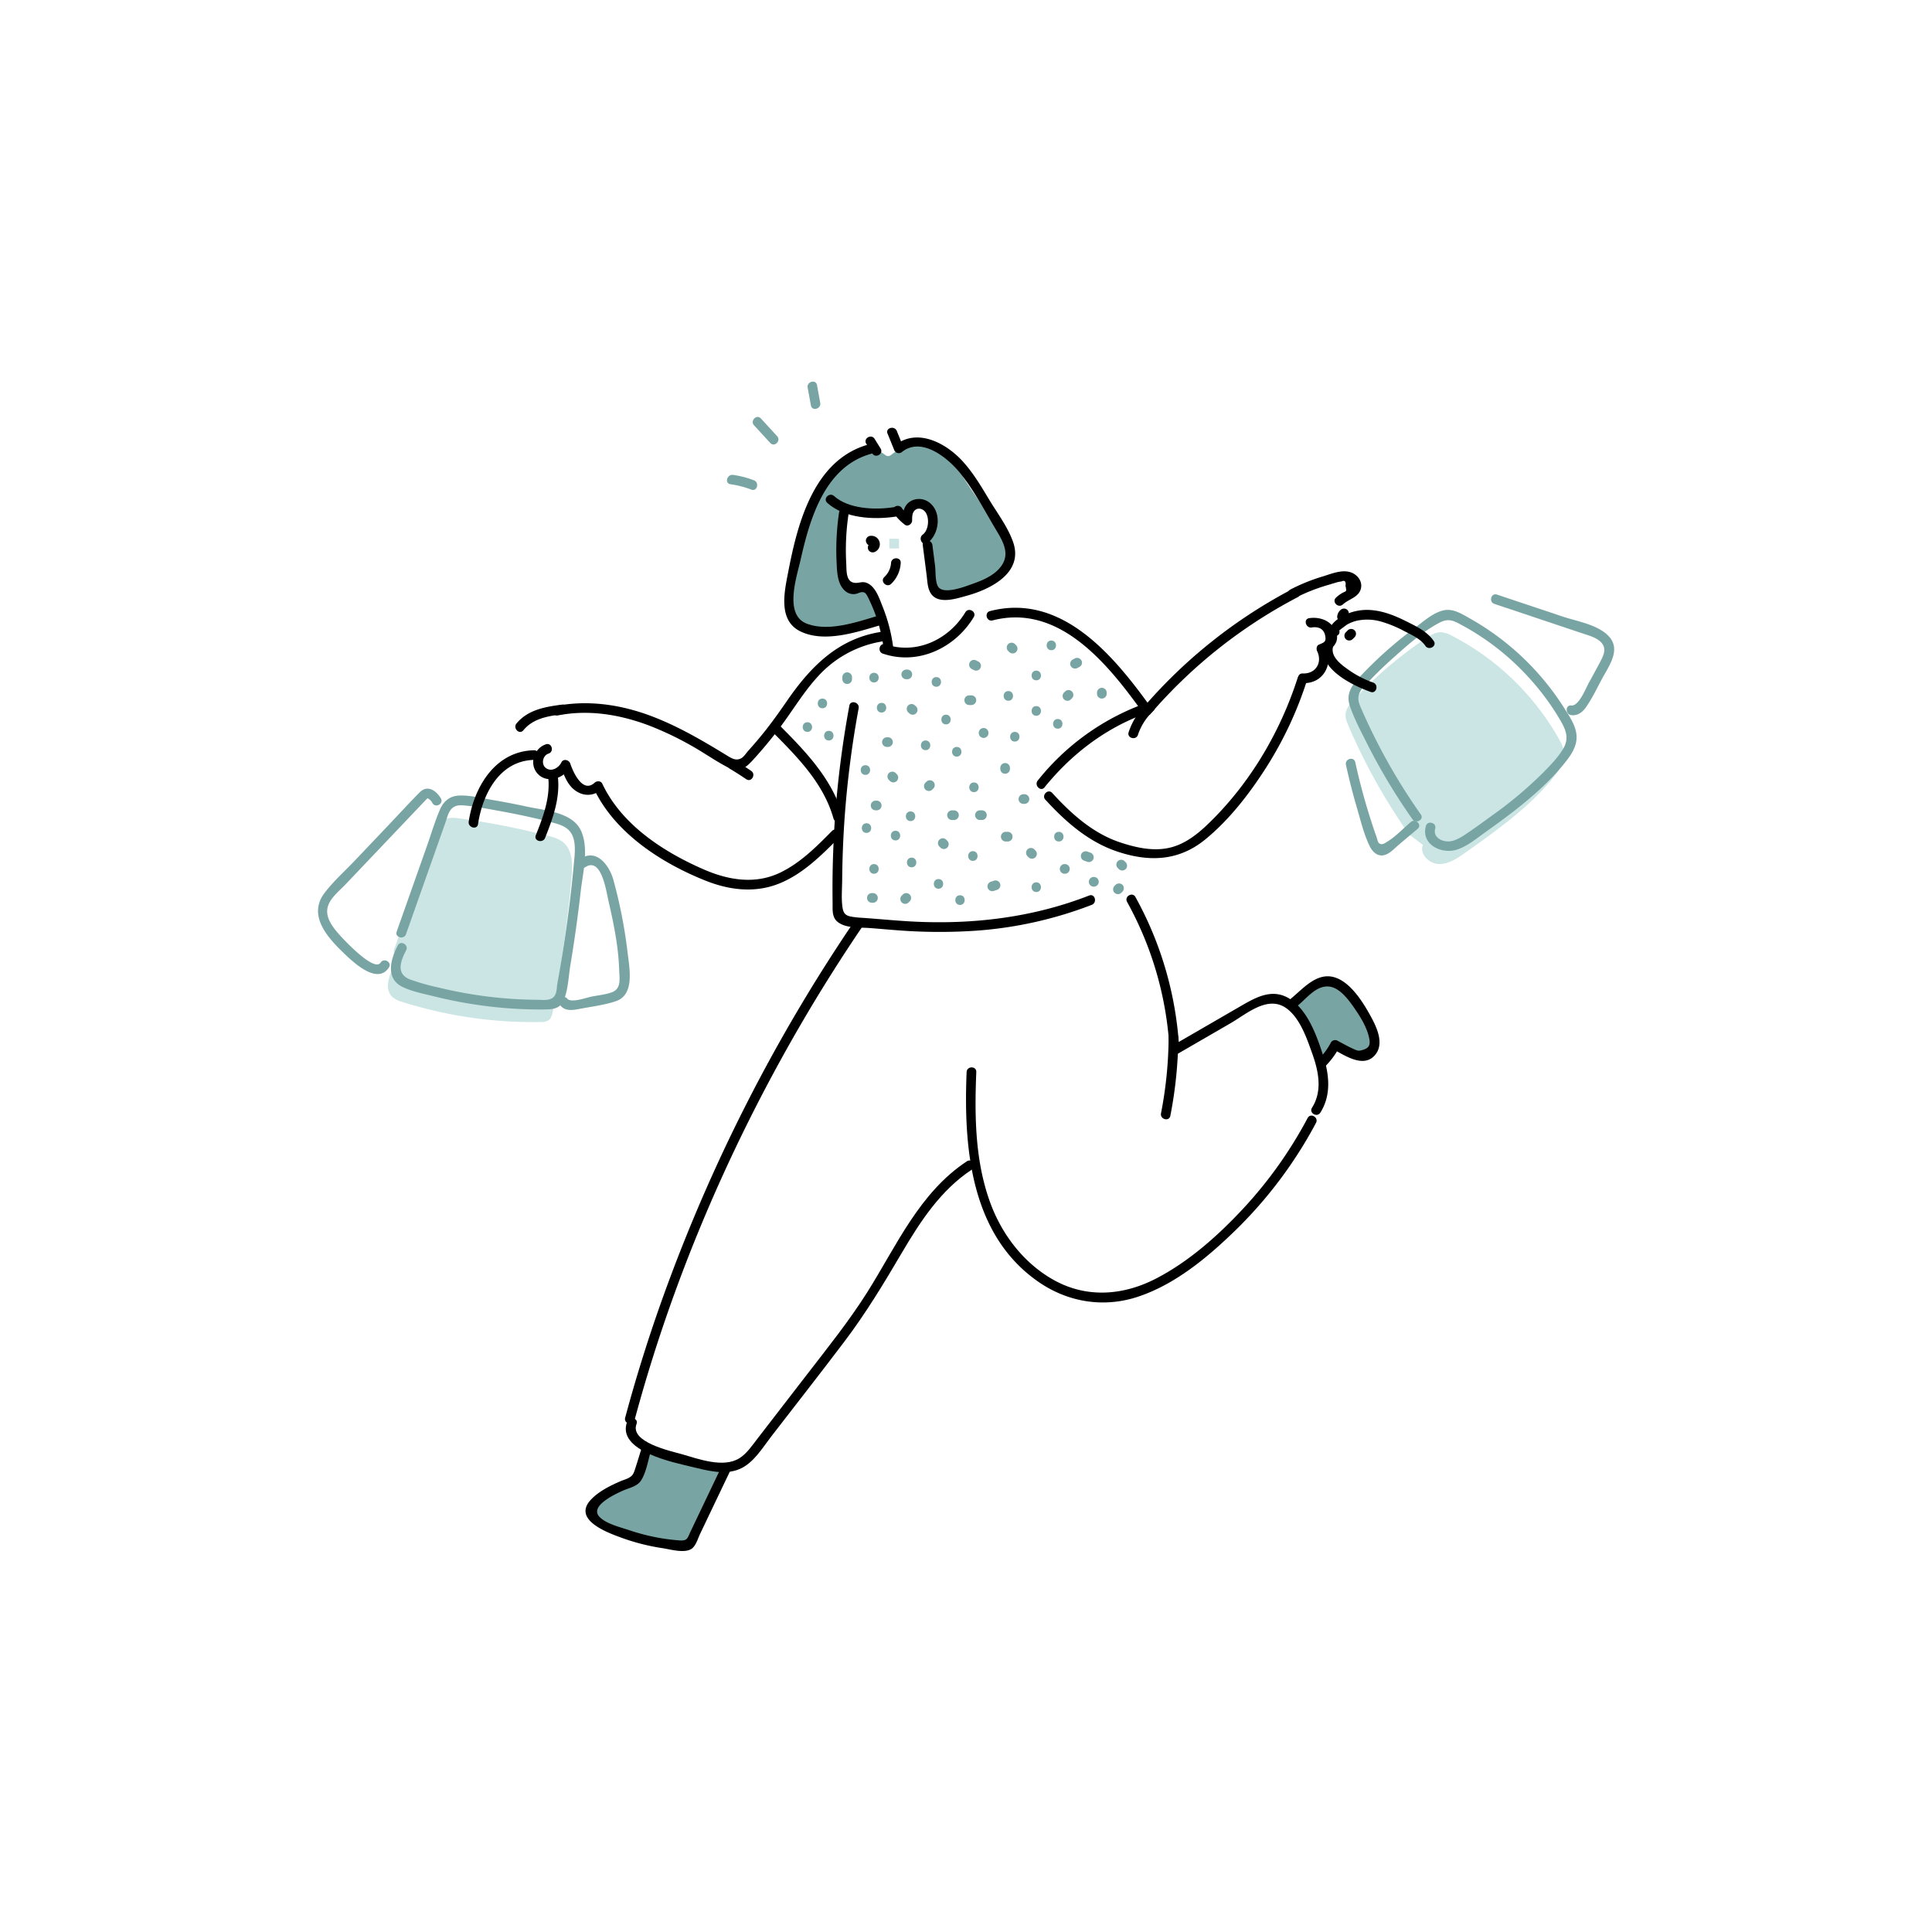 <svg viewBox="0 0 1000 1000" width="1000" height="1000" xmlns="http://www.w3.org/2000/svg"><g fill="#78a5a3"><path d="M680.44 545.23s2.6 7.41 5.93.74 4.69-6.24 9.76-2.47 18.66 9.8 15.3-4.81-11.17-25-18.21-28.86-16.14 2.52-18.78 4.93-5.84 3.25-1.7 10.88M351.16 756.49s-13.72-10.26-18.61 0-8.92 14.84-18.1 18.41-11.68 8.57 0 15.38 38.2 14.53 44.13 5.81 21.78-36.21 10.66-36.65M411.61 290.75s-6.47 26.33.56 31.66 29.21 1.53 34.25 0 9.82.15 7.22-7.46-2.88-12.52-7.55-11.21-9.69 2.59-10.23-7.37-2.76-35.34 6.61-32.2 15.59 2.39 17 1.28 7 1 8.86 3 1.26-3.75 5.35-6.33 10.26-.71 8.84 5.12-3.76 12.15-1.66 21-2.35 18.34 9.89 18.71 32.86-10.36 32.19-19.54-21.44-33.85-25.89-43.3-18.44-16.44-21.69-15.76a37.36 37.36 0 00-13.78 6.86c-4.2 3.52-3.47-4.94-14.06-.56s-22.38 12.61-27.44 27.43-8.47 28.67-8.47 28.67z"/></g><path d="M203.84 491.9l21.41-60.6c.89-2.54 1.92-5.25 4.17-6.74 2.46-1.63 5.69-1.32 8.62-.92a399.16 399.16 0 0145.44 8.94c2.88.74 5.85 1.57 8.13 3.49 4.88 4.13 4.8 11.56 4.23 17.93q-3.13 34.89-9.68 69.36c-.34 1.77-.79 3.71-2.25 4.75a7 7 0 01-4 .89 224.71 224.71 0 01-71.53-10.35 13.27 13.27 0 01-5.31-2.64c-4.27-4.07-1.71-11.15 1.09-16.34M729.34 431.87a308.22 308.22 0 01-31.34-56.1c-.88-2-1.75-4.23-1.5-6.44.31-2.63 2.15-4.8 3.94-6.75a207 207 0 0138-32.43c2.19-1.46 4.57-2.92 7.2-2.92a13.22 13.22 0 016 1.9A134.6 134.6 0 01806.63 382c1.54 2.71 3 5.61 3 8.72 0 4.06-2.42 7.69-4.95 10.87-12.72 16-29.66 28-46.36 39.84-4.11 2.9-8.6 5.92-13.62 5.78s-10.09-5.22-8.19-9.87" fill="#cae5e3"/><path d="M434.29 265.31a133.62 133.62 0 00-1.29 25.36c.25 5 .27 11.77 4.59 15.32a6.48 6.48 0 005.22 1.44c1.55-.24 3.08-1.52 4.77-.62 1 .54 2.12 3.28 2.59 4.23a81.58 81.58 0 017.24 24.78c.44 3.18 5.26 1.82 4.83-1.33a85.69 85.69 0 00-5.4-20.49c-1.7-4.24-3.72-10.84-8.6-12.43-2.32-.75-4.19.57-6.47 0-4-.95-3.56-6.46-3.76-9.94a126.47 126.47 0 011.11-25c.45-3.15-4.38-4.51-4.83-1.33zM450.68 282.42c.17 0 .5.09.26-.05 0 0-.49-.23-.28-.08s-.25-.32 0 0a2.16 2.16 0 01-.28-.57c-.11-.28-.05.17 0-.12s0-.2 0 0l.1-.26c-.16.27-.06.06.06-.06.33-.34.12-.1-.11 0a2.51 2.51 0 00-.9 3.42 2.59 2.59 0 003.43.9 4.36 4.36 0 00-2.29-8.26 2.57 2.57 0 00-2.5 2.5c.05 1.21 1.11 2.69 2.5 2.51zM461.21 291.38a11 11 0 01-3.49 7.3c-2.33 2.23 1.21 5.76 3.54 3.53a16.13 16.13 0 004.95-10.83c.21-3.22-4.8-3.21-5 0z"/><path d="M428.18 260.28c8.9 8.05 24.17 8.85 35.39 7.12 3.17-.49 1.83-5.32-1.33-4.83-9.34 1.44-23.09.9-30.53-5.83-2.38-2.16-5.93 1.37-3.53 3.54z"/><path d="M462.48 265.47a26.49 26.49 0 005.88 6.12c1.56 1.2 3.76-.44 3.76-2.16s-.06-3.85 1.31-5.21c1.84-1.82 4.57-.79 5.79 1.18 1.9 3.08 1.43 9-1.61 11.31-2.55 1.91-.06 6.26 2.52 4.32 6-4.52 7.37-15.44 1.33-20.59a8.82 8.82 0 00-10-1.1c-3.66 2.08-4.36 6.23-4.36 10.09l3.76-2.16a18.6 18.6 0 01-4.07-4.33c-1.82-2.63-6.16-.13-4.33 2.53zM449.58 230.06c-28.21 7.8-36.67 40.38-41.52 65.57-2 10.35-5.63 25.53 6.36 31.24 12.55 6 29.31.23 41.73-3.42 3.09-.91 1.78-5.74-1.33-4.83-11.14 3.27-25.73 8.52-37.16 4.21-12.07-4.55-5.25-24.27-3.23-33.26 4.8-21.37 12.63-48.09 36.48-54.69 3.1-.85 1.78-5.68-1.33-4.82z"/><path d="M448.37 229.63l3.1 5.06c1.69 2.74 6 .23 4.33-2.53l-3.11-5c-1.68-2.74-6-.23-4.32 2.52zM459.38 224.39l3.39 8.36a2.56 2.56 0 004.19 1.11c10.2-7.94 23.67 3.2 30 11 7.27 9 12.72 19.56 18.62 29.43 3.23 5.41 7 11.61 3.29 17.77-3.15 5.19-9.39 8-14.88 9.93-3.79 1.35-15.62 6.17-18.45 1.62-1.54-2.48-1.19-7.93-1.56-10.84l-1.37-10.65c-.4-3.15-5.41-3.19-5 0l2 15.49c.44 3.43.4 7.52 2.74 10.29 4.11 4.85 13 1.85 18 .47 12.55-3.45 29.6-12 24-27.89-2.77-7.86-8.3-15.09-12.57-22.21-4-6.66-8-13.39-13.22-19.19-8.49-9.48-23.48-17.81-35.15-8.73l4.18 1.1-3.39-8.36c-1.2-2.94-6-1.66-4.83 1.33zM456.47 327c-22.39 3.29-36.77 17.86-49.08 35.7-3.94 5.72-7.94 11.37-12.31 16.78-2.5 3.1-5.1 6.13-7.77 9.1-1 1.13-2.25 3.08-3.57 3.85-2.63 1.52-4.93.17-7.25-1.25-12.63-7.73-25.43-15.27-39.33-20.52-15.87-6-32.9-8.5-49.65-5.19-3.16.62-1.82 5.45 1.33 4.82 15.86-3.13 32-.45 47 5.2a165 165 0 0121.63 10.25c6.59 3.65 12.81 8.15 19.51 11.58 5.55 2.83 8.86.28 12.64-3.84q7.68-8.38 14.5-17.51c6.44-8.6 11.94-17.95 19.26-25.87a57 57 0 0134.43-18.27c3.18-.47 1.83-5.29-1.33-4.83z"/><path d="M270.88 378c5-6.1 12.66-7.34 20.1-8.3 3.15-.41 3.19-5.42 0-5-8.7 1.13-17.74 2.63-23.64 9.77-2 2.47 1.49 6 3.54 3.54zM282.51 385.27c-6 2-8.73 10-4.41 15 4.78 5.55 13.82 2.85 16.75-3.15l-4.57-.6c1.72 5.16 3.82 10.91 9 13.58a10.34 10.34 0 0012-1.45l-3.94-.51c10.84 23 35 38.6 58 47.74 12.62 5 26.09 6.53 38.82 1.08 11.76-5 21.11-14.33 30-23.3 2.26-2.3-1.28-5.84-3.54-3.54-8.06 8.17-16.44 16.61-26.93 21.61-12.84 6.12-26.55 3.85-39.18-1.61-21-9.09-42.73-23.17-52.78-44.5-.72-1.53-2.84-1.51-3.93-.51-6.26 5.77-11.2-5.63-12.64-9.92-.63-1.88-3.57-2.66-4.57-.6-1.29 2.65-4.83 5-7.77 3.13s-2-6.65 1.08-7.65 1.75-5.82-1.33-4.83z"/><path d="M439.61 365.34a525.43 525.43 0 00-7.42 57.83q-1 14.63-1.24 29.3-.1 7.32 0 14.66c.05 3.27-.44 7.25 2.22 9.7 4.06 3.74 11.49 3.13 16.62 3.5 4.74.34 9.47.79 14.21 1.14a279.33 279.33 0 0041.82.21 206.53 206.53 0 0059.26-13.33c3-1.16 1.67-6-1.33-4.83-28.84 11.26-59.49 15-90.28 13.52-9.16-.44-18.28-1.37-27.43-2a41.09 41.09 0 01-5.85-.67c-3.17-.66-3.84-2.41-4.2-5.34-.55-4.44-.11-9.21-.08-13.68q.12-13.68.95-27.35a512.62 512.62 0 017.57-61.38c.58-3.15-4.25-4.5-4.83-1.33zM388.8 399q-4.21-2.85-8.58-5.46c-2.77-1.65-5.29 2.68-2.53 4.32q4.38 2.61 8.58 5.47c2.67 1.81 5.18-2.52 2.53-4.33z"/><path d="M400.34 379.36c12.79 12.85 26 26.35 31.06 44.25.88 3.09 5.71 1.78 4.83-1.33-5.34-18.76-18.94-33-32.35-46.46-2.28-2.29-5.82 1.25-3.54 3.54zM513.77 321.12c34.78-9 60.12 23.21 77.84 47.85.87 1.21 2.79 1.84 3.93.51a258.66 258.66 0 0176.07-60.34c2.86-1.5.33-5.82-2.52-4.33A262.4 262.4 0 00592 365.94l3.94.51c-19.16-26.63-46.2-59.81-83.5-50.16-3.12.81-1.8 5.64 1.33 4.83zM541.1 413.93c10.38 11.34 22.11 21.7 36.89 26.72 16.44 5.58 31.84 5.19 45.66-6 12.5-10.16 23-23.74 31.62-37.23a192.85 192.85 0 0021.18-45.12c1-3.07-3.84-4.39-4.82-1.33-9.14 28.37-25 55.05-46.57 75.74-5.6 5.37-12 10.3-19.68 12.07-8.41 1.94-17.16 0-25.2-2.63-14.32-4.66-25.55-14.79-35.54-25.71-2.18-2.39-5.71 1.16-3.54 3.54z"/><path d="M679 324.76c3.69-.53 6.3.85 6.94 4.4.57 3.19-.62 3.33-3.27 4.49-1.31.58-1.43 2.32-.9 3.43 2.82 5.89-.79 11.77-7.46 11.5-3.23-.14-3.22 4.87 0 5 10.67.44 16.15-9.88 11.78-19l-.9 3.43c4.88-2.15 8.68-6.13 6-11.69-2.48-5.21-8.16-7.14-13.54-6.36-3.17.47-1.82 5.29 1.33 4.83zM670.39 309.53a92.21 92.21 0 0117.22-6.8c1.11-.34 2.23-.71 3.35-1a14.39 14.39 0 013.35-.76c1.76-.81 2.47 0 2.12 2.28.8 3.46.25 2.5-2.07 3.9a17.43 17.43 0 00-2.83 2.17c-2.38 2.18 1.17 5.71 3.54 3.54 3.24-3 8.7-3.72 9.45-8.85.5-3.36-1.94-6.43-4.95-7.62-4.77-1.88-10.42.61-15 2a95.13 95.13 0 00-16.75 6.8c-2.84 1.53-.31 5.85 2.53 4.32zM693.86 315.71a5.08 5.08 0 00-1.64 2.82 2.5 2.5 0 104.83 1.33 1.85 1.85 0 00.11-.45c0 .14-.25.5 0 .1a.57.57 0 01.08-.13c.1-.16 0-.09-.16.19 0 0 .32-.31.34-.32a2.52 2.52 0 000-3.54 2.56 2.56 0 00-3.54 0zM700.13 330.81l1-1a2.5 2.5 0 10-3.54-3.54l-1 1a2.53 2.53 0 000 3.54 2.56 2.56 0 003.54 0zM589 380.35a29.77 29.77 0 018-12.41c2.35-2.21-1.2-5.75-3.54-3.54a35 35 0 00-9.28 14.6c-1 3.07 3.82 4.38 4.83 1.34z"/><path d="M540.68 407.49c13.27-16.42 30.17-29.61 49.92-37.27 3-1.16 1.68-6-1.33-4.83A125.52 125.52 0 00537.14 404c-2 2.48 1.51 6 3.54 3.54zM457 338.32c18.16 6.18 37.34-2.87 47-18.9 1.67-2.76-2.66-5.28-4.32-2.52-8.59 14.19-25.32 22.06-41.38 16.59-3.05-1-4.36 3.79-1.33 4.83zM328.42 735.13c19.15-71.29 48.37-139.85 85.37-203.7q15.38-26.5 32.61-51.87c1.81-2.67-2.53-5.18-4.33-2.53a869.78 869.78 0 00-99.71 196.57q-10.58 29.71-18.77 60.2c-.84 3.12 4 4.45 4.83 1.33z"/><path d="M324.66 735.73c-5.92 15.41 24.34 21.27 33.46 23.52 7.76 1.87 16.88 4.41 24.61 1.16 7.26-3.06 11.78-10.81 16.39-16.79 12.7-16.46 25.54-32.82 38.07-49.4 11-14.55 20.27-29.9 29.5-45.6 9.61-16.33 20.18-32.6 36.29-43.21 2.68-1.76.18-6.1-2.52-4.32-24.58 16.18-36.43 43.76-51.6 67.81-9.4 14.9-20.47 28.66-31.21 42.59l-17.44 22.59-8.42 10.92c-2.64 3.42-5.27 7.36-9 9.72-8.27 5.28-21.16.46-29.75-2-5.87-1.67-27.2-6.23-23.57-15.67 1.16-3-3.68-4.32-4.83-1.34z"/><path d="M500.32 554.9c-1.61 39.14 2 84.22 37.21 108.6 15.05 10.42 33.37 13.5 50.87 7.88 19.6-6.31 36.63-20.51 51.17-34.67a225.77 225.77 0 0041.59-55.5c1.51-2.84-2.81-5.37-4.33-2.52a221.29 221.29 0 01-33.15 46.66c-12.94 13.91-27.86 27.28-44.77 36.15-17.08 9-36.09 10.64-53.3 1.13-15.57-8.62-27-23.54-33.05-40.09-7.91-21.59-8.16-44.95-7.23-67.64.13-3.23-4.87-3.22-5 0z"/><path d="M583.38 466.84a177.57 177.57 0 0122 76.7 2.53 2.53 0 003.77 2.16l27.65-16c8.27-4.78 19.1-14.52 28.68-8.07 7.35 5 11 16 13.85 24 3.21 9.07 5.21 19.12-.23 27.72-1.73 2.73 2.6 5.24 4.32 2.53 5.69-9 4.64-19.55 1.52-29.27-3.06-9.53-7.21-21.45-15.15-28-9-7.39-17.43-3.73-26.3 1.4l-36.87 21.34 3.77 2.16a183.21 183.21 0 00-22.69-79.22c-1.56-2.82-5.88-.3-4.32 2.52z"/><path d="M605.76 577.55a218.4 218.4 0 004.12-40.48c0-3.22-5-3.23-5 0a211 211 0 01-3.94 39.15c-.62 3.14 4.2 4.49 4.83 1.33zM671.88 520.36c4.51-3.71 9.2-10.08 15.6-9.76 6 .29 11 7.48 14.13 12.07 2.89 4.23 5.9 9.3 7 14.34.72 3.26.42 5.16-2.66 6.23-2.71.94-3.21.7-5.85-.51s-5.2-2.69-7.79-4.05a2.54 2.54 0 00-3.42.9 36.11 36.11 0 01-6.63 8.95c-2.29 2.27 1.25 5.81 3.54 3.54a40.62 40.62 0 007.41-10l-3.42.9c5.82 3 15.44 9.88 21.5 3.58s.67-16.19-2.76-22.24c-3.74-6.62-9.69-15.66-17.21-18.27-9.42-3.27-16.57 5.45-23 10.74-2.49 2 1.07 5.57 3.54 3.54zM332.23 749.13c-1.15 3.66-2.24 7.35-3.44 11-.85 2.6-1.18 3.7-3.7 5-1.19.59-2.54.95-3.76 1.48-5.5 2.35-12 5.57-16 10.2-8.63 10.19 9.67 16.67 16.37 19.13a109.44 109.44 0 0021.23 5.39c4.07.61 11.79 2.94 15.34.1 2-1.62 3-5.19 4.06-7.41l4.72-9.9 10.75-22.51c1.38-2.89-2.94-5.43-4.33-2.52l-15.89 33.31c-1.73 3.61-1.62 5.22-5.81 4.92-3.12-.23-6.23-.59-9.32-1.1a108.46 108.46 0 01-16.83-4.22c-4.6-1.54-12.05-3.3-15.44-7-5-5.57 8.2-11.61 12.12-13.39 3.34-1.52 7.59-2.15 9.64-5.51 2.7-4.41 3.59-10.71 5.12-15.61 1-3.08-3.87-4.4-4.83-1.33z"/><g fill="#78a5a3"><path d="M417.91 378.83c3.22 0 3.22-5 0-5s-3.23 5 0 5zM425.69 366.59c3.23 0 3.23-5 0-5s-3.22 5 0 5zM429 383.28c3.22 0 3.23-5 0-5s-3.23 5 0 5zM436 350.74v.55a2.51 2.51 0 105 0v-.55a2.51 2.51 0 10-5 0zM452.39 353.24c3.22 0 3.23-5 0-5s-3.22 5 0 5zM469.08 351.57h.55a2.5 2.5 0 100-5h-.55a2.5 2.5 0 000 5zM456.29 368.81c3.22 0 3.22-5 0-5s-3.23 5 0 5zM474.17 365.67l-.58-.53a2.5 2.5 0 10-3.54 3.54l.58.53a2.5 2.5 0 003.54-3.54zM484.65 355.46c3.22 0 3.23-5 0-5s-3.22 5 0 5zM489.66 374.93c3.22 0 3.22-5 0-5s-3.23 5 0 5zM502.86 346.22l1.11.56a2.5 2.5 0 002.53-4.32l-1.12-.56a2.5 2.5 0 10-2.52 4.32zM501.9 364.92h1.1a2.51 2.51 0 000-5h-1.1a2.51 2.51 0 100 5zM521.92 362.7c3.22 0 3.23-5 0-5s-3.23 5 0 5zM521.82 336.93l.55.56a2.5 2.5 0 103.54-3.54l-.55-.56a2.5 2.5 0 10-3.54 3.54zM536.38 352.13c3.22 0 3.23-5 0-5s-3.23 5 0 5zM544.17 336.55c3.22 0 3.22-5 0-5s-3.23 5 0 5zM557.7 345.73l1.11-.57a2.5 2.5 0 00.89-3.42 2.56 2.56 0 00-3.42-.9l-1.11.57a2.52 2.52 0 00-.9 3.42 2.57 2.57 0 003.43.9zM554.28 362l.56-.55a2.5 2.5 0 00-3.54-3.54l-.56.55a2.5 2.5 0 003.54 3.54zM567.81 358.52v.56a2.5 2.5 0 005 0v-.56a2.5 2.5 0 00-5 0zM547.5 377.16c3.23 0 3.23-5 0-5s-3.22 5 0 5zM536.38 370.48c3.22 0 3.23-5 0-5s-3.23 5 0 5zM525.26 383.83c3.22 0 3.22-5 0-5s-3.23 5 0 5zM506.62 379.1v.56a2.51 2.51 0 005 0v-.56a2.51 2.51 0 00-5 0zM495.22 391.62c3.22 0 3.23-5 0-5s-3.23 5 0 5zM479.09 388.28c3.22 0 3.23-5 0-5s-3.23 5 0 5zM459.62 381.61h-.55a2.5 2.5 0 100 5h.55a2.5 2.5 0 100-5zM447.94 401.07c3.22 0 3.23-5 0-5s-3.22 5 0 5zM460.08 403.68l.55.55a2.5 2.5 0 003.54-3.54l-.55-.55a2.5 2.5 0 00-3.54 3.54zM482.53 408.68l.56-.55a2.5 2.5 0 00-3.54-3.54l-.56.55a2.5 2.5 0 003.54 3.54zM504.12 410c3.22 0 3.23-5 0-5s-3.23 5 0 5zM522.75 398v-.55a2.5 2.5 0 00-5 0v.55a2.5 2.5 0 105 0zM529.71 416.09h.55a2.5 2.5 0 100-5h-.55a2.5 2.5 0 100 5zM548.06 435.56c3.22 0 3.23-5 0-5s-3.23 5 0 5zM520.81 435.56h.55a2.51 2.51 0 100-5h-.55a2.51 2.51 0 100 5zM508 419.43h-.55a2.51 2.51 0 100 5h.55a2.51 2.51 0 100-5zM493 424.44h.55a2.51 2.51 0 100-5H493a2.51 2.51 0 100 5zM490.32 435.18l-.56-.56a2.5 2.5 0 10-3.54 3.54l.56.56a2.53 2.53 0 003.54 0 2.55 2.55 0 000-3.54zM471.3 425c3.22 0 3.23-5 0-5s-3.22 5 0 5zM453.5 414.42h-.5a2.51 2.51 0 000 5h.55a2.51 2.51 0 100-5zM448.5 431.11c3.22 0 3.23-5 0-5s-3.23 5 0 5zM463.52 435c3.22 0 3.22-5 0-5s-3.23 5 0 5zM471.86 448.91c3.22 0 3.23-5 0-5s-3.23 5 0 5zM452.39 452.25c3.22 0 3.23-5 0-5s-3.22 5 0 5zM451.28 467.26h.56a2.5 2.5 0 000-5h-.56a2.5 2.5 0 000 5zM467.31 463l-.56.56a2.5 2.5 0 103.54 3.54l.56-.56a2.5 2.5 0 10-3.54-3.54zM485.77 460c3.22 0 3.22-5 0-5s-3.23 5 0 5zM503.56 445.57c3.23 0 3.23-5 0-5s-3.22 5 0 5zM496.89 468.38c3.22 0 3.23-5 0-5s-3.23 5 0 5zM514.28 461.18l1.67-.56a2.5 2.5 0 10-1.33-4.82l-1.67.56a2.5 2.5 0 101.33 4.82zM531.83 443.17l.56.56a2.5 2.5 0 103.54-3.54l-.56-.56a2.5 2.5 0 10-3.54 3.54zM536.38 461.7c3.22 0 3.23-5 0-5s-3.23 5 0 5zM550.84 452.25h.56a2.51 2.51 0 000-5h-.56a2.51 2.51 0 000 5zM565.86 458.92h.56a2.51 2.51 0 000-5h-.56a2.51 2.51 0 000 5zM561.28 445.53l1.66.59a2.53 2.53 0 003.08-1.75 2.56 2.56 0 00-1.75-3.08l-1.66-.58a2.52 2.52 0 00-3.08 1.75 2.56 2.56 0 001.75 3.07zM578.55 449.29l.56.55a2.53 2.53 0 003.54 0 2.55 2.55 0 000-3.54l-.56-.55a2.5 2.5 0 10-3.54 3.54zM580.42 462.08l.56-.56a2.54 2.54 0 000-3.54 2.56 2.56 0 00-3.54 0l-.56.56a2.5 2.5 0 003.54 3.54zM210.15 483.51l20.43-57.85c.75-2.12 1.39-5 2.89-6.74 1.92-2.21 4.35-2.25 7-2 5.69.49 11.41 1.65 17 2.65 9.81 1.76 19.6 3.82 29.23 6.38 5 1.33 8.91 3.09 10.28 8.53 1 4 .44 8.36.07 12.42q-1.44 15.64-3.59 31.23-2.13 15.42-4.94 30.74c-.32 1.74-.33 4.51-1.18 6.12-1.74 3.34-6.34 2.52-9.28 2.5q-7.65-.06-15.27-.64a221.13 221.13 0 01-35.15-5.56 122.59 122.59 0 01-15.43-4.33c-7.41-2.89-4.87-9.57-2-15.06 1.49-2.86-2.83-5.39-4.32-2.53-3.65 7-6.53 16.95 2.29 21.37 4.93 2.47 11 3.59 16.29 4.92q9.72 2.43 19.65 4a222.21 222.21 0 0037.77 2.83c4-.06 7.71-.28 9.62-4.26 2.57-5.35 2.72-12.75 3.7-18.57q3.18-19 5.36-38.24c1.08-9.56 4.36-22.2.17-31.41-4.39-9.66-18.71-10.5-27.73-12.45q-9-1.95-18-3.48c-5.58-.94-11.85-2.59-17.55-2.29-4.77.26-7.9 3-9.74 7.26-2.66 6.17-4.58 12.74-6.82 19.07l-15.57 44.08c-1.07 3 3.76 4.35 4.83 1.33z"/><path d="M228.17 413.18c-2.56-4.18-7-7-10.87-3.14-5.54 5.58-10.85 11.41-16.26 17.1l-17.61 18.53c-5.14 5.41-11 10.6-15.47 16.56-8.28 10.93.44 21.76 8.55 29.7 4.79 4.69 18.46 18.6 24.79 8.84 1.76-2.7-2.57-5.22-4.32-2.52-3.24 5-18.69-11.52-21-14.09-3.35-3.75-7.65-8.93-6.43-14.38 1.07-4.77 6.07-8.63 9.28-12l43.35-45.61-2.43.64a5 5 0 014.09 2.91c1.68 2.74 6 .23 4.32-2.53zM302.93 448.88c8.36-5.61 10.87 12.51 11.94 17.11 1.85 8 3.57 16 4.62 24.11.52 4 .87 8 1 12 .14 4.38 1.24 9.67-3.84 11.53-3.29 1.2-7.23 1.55-10.65 2.25-2.49.5-10.46 3.43-12.41 1s-5.54 1.05-3.54 3.54c2.44 3 6.15 2.51 9.59 1.84 6.25-1.2 13-2 19-4 10.23-3.32 7.06-17.5 6.15-25.68a254.78 254.78 0 00-7.23-36.91c-1.94-7.34-8.62-16.88-17.17-11.14-2.66 1.79-.15 6.12 2.53 4.32zM735.39 421.55A310.25 310.25 0 01705.11 368c-1.59-3.64-3.17-6.55-.86-10.44 1.21-2 3.24-3.8 4.87-5.5q5.57-5.8 11.57-11.16c7.34-6.55 15.42-13.84 24.16-18.48 3.4-1.81 5.82-1.88 9.3-.16 1.89.93 3.73 2 5.55 3a134.89 134.89 0 0111.91 7.74 131.89 131.89 0 0120 18.05 129.66 129.66 0 0116 21.74c2.87 4.92 4.7 9.3 1.56 14.66-2.68 4.57-6.7 8.64-10.39 12.41A206.75 206.75 0 01772.43 422c-4.23 3.1-8.48 6.2-12.82 9.14-2.56 1.74-5.3 3.57-8.37 4.23-3.87.83-9.74-1.51-8.38-6.46.85-3.11-4-4.43-4.83-1.33-2.62 9.59 8.19 14.75 16.12 12.16 5.57-1.82 10.4-6 15.1-9.3 4.94-3.53 9.85-7.11 14.65-10.84 10-7.81 19.73-16.38 27.43-26.55 2.88-3.8 5.19-8 4.62-13s-3.86-9.66-6.51-13.86a137.56 137.56 0 00-48.59-46.06c-4.06-2.29-8.72-5.32-13.62-4.23-5.56 1.24-10.56 5.86-15 9.17a207.8 207.8 0 00-28.48 25.35c-4.35 4.68-7.22 8.86-4.94 15.37s5.59 12.74 8.66 18.84a313.76 313.76 0 0023.62 39.42c1.84 2.62 6.18.12 4.32-2.52z"/><path d="M773.5 312.58q22.93 7.68 45.87 15.35c3 1 6.7 2 9.09 4.27 3.6 3.45 1.39 7.38-.6 11.12-1.81 3.42-3.67 6.83-5.55 10.22-1.43 2.59-5.11 12.07-9 11.62-3.19-.37-3.17 4.64 0 5 3.47.4 5.92-1.66 7.81-4.41 3.16-4.61 5.64-9.89 8.3-14.79 3.48-6.42 9.56-14.66 3.47-21.42-5.61-6.22-16.6-7.92-24.13-10.43l-33.94-11.36c-3.06-1-4.37 3.81-1.33 4.82zM696.67 395.93c1.65 7.47 3.52 14.89 5.68 22.23 1.92 6.53 3.61 13.73 6.62 19.85 1.67 3.39 4.71 5.92 8.6 4.22 2.43-1.05 4.53-3.38 6.51-5.06l9.69-8.16c2.46-2.08-1.09-5.6-3.54-3.54-3.84 3.24-7.67 7.39-11.92 10-1.18.73-2.91 2.23-4.49 1-.68-.52-1.06-2.56-1.34-3.34-1-2.69-1.88-5.42-2.76-8.15-3.24-10-6-20.17-8.23-30.45-.69-3.14-5.52-1.81-4.82 1.33zM378.1 250.64a49 49 0 0110.79 2.78c3 1.15 4.31-3.69 1.33-4.83a49.11 49.11 0 00-10.78-2.78c-3.15-.44-4.52 4.39-1.34 4.83zM390.3 220.15l8.39 9.13c2.18 2.38 5.71-1.16 3.54-3.53l-8.39-9.14c-2.18-2.38-5.71 1.17-3.54 3.54zM418.05 200.67l1.67 9.17c.58 3.17 5.4 1.83 4.83-1.33l-1.67-9.18c-.58-3.16-5.4-1.82-4.83 1.34z"/></g><path d="M247.43 426.54c2.35-15.51 11.07-32.76 28.91-33.21 3.22-.08 3.23-5.09 0-5-20.06.51-31 19-33.73 36.89-.48 3.15 4.34 4.51 4.82 1.33zM282.15 433.66c4.05-10.17 7.84-20.56 6.59-31.68-.36-3.17-5.37-3.2-5 0 1.2 10.7-2.52 20.57-6.41 30.35-1.19 3 3.65 4.29 4.83 1.33zM685.13 333.56c-3.13 12.58 15 21.24 24.3 24.58 3 1.09 4.34-3.74 1.33-4.83a52 52 0 01-12.49-6.42c-3.72-2.63-9.62-6.75-8.32-12 .78-3.12-4-4.46-4.82-1.33zM693.19 326.31c0-.06 3.48-2.65 4-3a18.83 18.83 0 015.8-2.17 25.85 25.85 0 0112 .63 61.1 61.1 0 0111.93 4.93c3.9 2 8.28 3.9 10.86 7.59 1.82 2.63 6.17.13 4.32-2.52-3.32-4.76-8.36-7.23-13.41-9.78-5.67-2.87-11.63-5.44-18-6.12a26.71 26.71 0 00-14.78 2.48c-3.07 1.54-8.7 5.19-7.52 9.27.9 3.09 5.73 1.78 4.83-1.33z"/><path d="M460.32 278.87h5.01v5.01h-5.01z" fill="#cae5e3"/></svg>